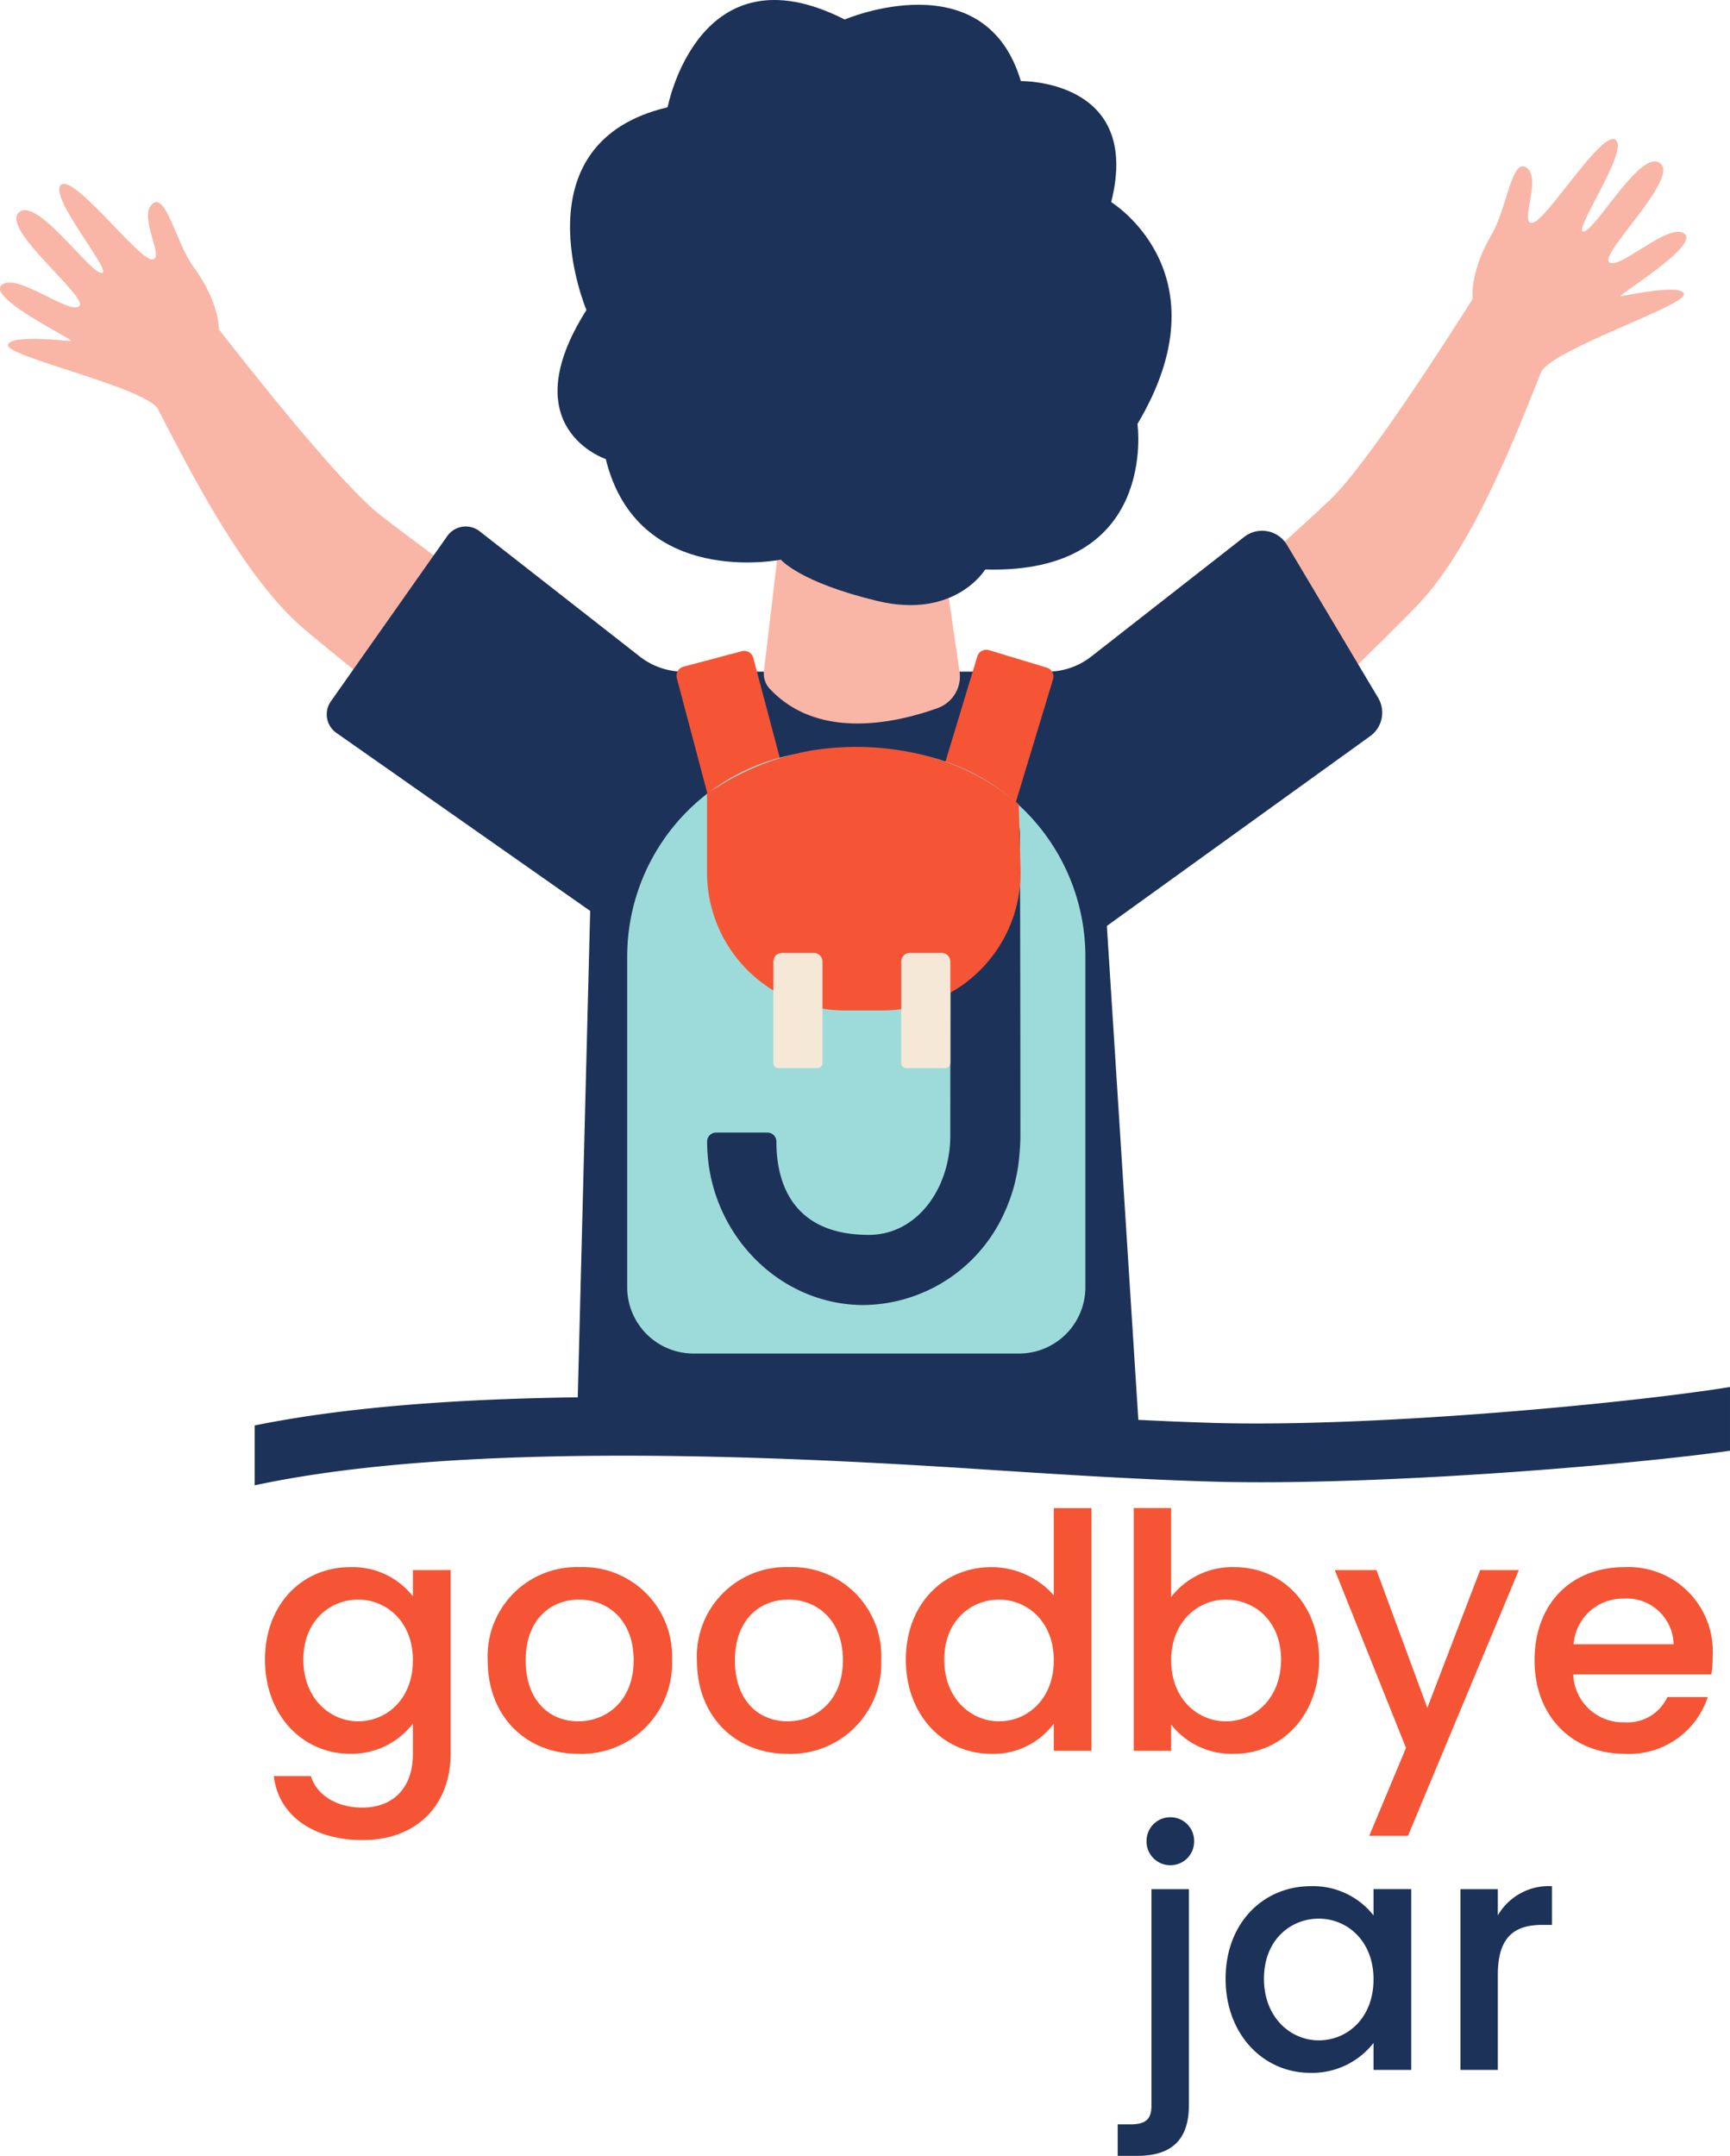 <svg xmlns="http://www.w3.org/2000/svg" width="158.707" height="197.737" viewBox="0 0 158.707 197.737">
  <g id="Group_12" data-name="Group 12" transform="translate(-437.148 -2563.257)">
    <g id="g4233" transform="translate(472.032 2610.502)">
      <path id="path4235" d="M0,0C-3.674-2.872-11.988-13.432-14.8-17.025c0-.4-.107-2.686-2.353-5.773-1.587-2.181-2.53-6.933-3.792-5.713s1.289,5.145-.022,5.06-7.2-7.929-8.342-6.823,4.912,8.146,3.74,8.071-5.98-7.1-7.6-5.534,6.423,7.735,5.555,8.574-5.833-3.184-7.134-1.926,7.045,5.172,6.355,5.127-5.648-.594-5.764.36c-.132,1.078,12.341,3.814,13.73,5.816,2.859,5.523,7.926,15.6,13.516,20.3,6.84,5.752,22.731,18.07,22.731,18.07l9.244-10.086S4.358,3.406,0,0" fill="#f9b6a7"/>
    </g>
    <g id="g4237" transform="translate(559.175 2609.089)">
      <path id="path4239" d="M0,0C3.375-3.218,10.614-14.542,13.063-18.394c-.038-.393-.157-2.684,1.776-5.976,1.366-2.326,1.839-7.147,3.214-6.058s-.779,5.247.517,5.033S24.957-33.99,26.2-33s-4.09,8.588-2.931,8.4,5.255-7.649,7.017-6.252-5.633,8.328-4.688,9.077,5.493-3.74,6.911-2.616-6.5,5.837-5.822,5.726,5.563-1.144,5.772-.207c.237,1.06-11.908,5.005-13.094,7.133-2.3,5.776-6.359,16.3-11.461,21.526-6.244,6.395-20.851,20.21-20.851,20.21l-10.188-9.131S-4,3.817,0,0" fill="#f9b6a7"/>
    </g>
    <g id="g4241" transform="translate(548.29 2693.761)">
      <path id="path4243" d="M0,0C-2.226-.068-4.468-.163-6.713-.274L-9.6-45.578,14.629-63.038a2.66,2.66,0,0,0,.656-3.465L6.925-80.525A2.66,2.66,0,0,0,3-81.258L-11.028-70.29A6.528,6.528,0,0,1-15.049-68.9H-48.426a6.529,6.529,0,0,1-4.021-1.385L-67.139-81.775a2.073,2.073,0,0,0-2.971.439L-80.789-66.177a2.073,2.073,0,0,0,.5,2.89L-57-46.952l-1.139,44.61C-68.785-2.2-79.233-1.5-87.777.239v5.49C-69.033,1.711-40.344,3-21.281,4.249-14.362,4.7-7.207,5.17-.163,5.384c14.6.442,37.968-1.445,47.727-2.824V-3.287C38.765-1.855,15,.459,0,0" fill="#1d3259"/>
    </g>
    <g id="g4245" transform="translate(523.536 2613.348)">
      <path id="path4247" d="M0,0C-.017.2,1.065,7.594,1.64,11.5A3.09,3.09,0,0,1-.377,14.858c-3.706,1.332-10.915,3.021-15.4-1.779a2.043,2.043,0,0,1-.528-1.631L-14.266-5.8Z" fill="#f9b6a7"/>
    </g>
    <g id="g4249" transform="translate(539.086 2581.795)">
      <path id="path4251" d="M0,0C2.863-11.292-8.286-11.1-8.286-11.1-11.6-22.239-24.447-16.75-24.447-16.75-37.861-23.568-40.692-8.7-40.692-8.7-54.616-5.417-48.14,9.9-48.14,9.9c-6.867,10.825,1.776,13.667,1.776,13.667C-43.447,35.473-30.3,32.793-30.3,32.793s1.683,2.062,8.829,3.785,9.916-2.884,9.916-2.884C4.373,34.161,2.411,20.346,2.411,20.346,10.656,6.521,0,0,0,0" fill="#1d3259"/>
    </g>
    <g id="g4253" transform="translate(470.003 2709.972)">
      <path id="path4255" d="M0,0C-2.558,0-5.026,1.926-5.026,5.507S-2.558,11.164,0,11.164c2.588,0,5.025-2.016,5.025-5.6C5.025,2.016,2.588,0,0,0M-.722-2.979A7.025,7.025,0,0,1,5.025-.3V-2.708h3.46V14.143c0,4.514-2.919,7.914-8.095,7.914-4.424,0-7.7-2.2-8.125-5.867h3.4c.512,1.715,2.347,2.889,4.724,2.889,2.648,0,4.634-1.625,4.634-4.935V11.375A7.118,7.118,0,0,1-.722,14.143c-4.364,0-7.824-3.521-7.824-8.636s3.46-8.486,7.824-8.486" fill="#f55535"/>
    </g>
    <g id="g4257" transform="translate(490.192 2721.137)">
      <path id="path4259" d="M0,0C2.558,0,5.086-1.836,5.086-5.6s-2.437-5.567-5-5.567c-2.588,0-4.905,1.806-4.905,5.567S-2.588,0,0,0M0,2.979c-4.724,0-8.305-3.37-8.305-8.576A8.177,8.177,0,0,1,.15-14.144,8.177,8.177,0,0,1,8.606-5.6,8.3,8.3,0,0,1,0,2.979" fill="#f55535"/>
    </g>
    <g id="g4261" transform="translate(509.388 2721.137)">
      <path id="path4263" d="M0,0C2.558,0,5.086-1.836,5.086-5.6s-2.437-5.567-5-5.567c-2.588,0-4.905,1.806-4.905,5.567S-2.588,0,0,0M0,2.979c-4.724,0-8.305-3.37-8.305-8.576A8.177,8.177,0,0,1,.151-14.144,8.177,8.177,0,0,1,8.606-5.6,8.3,8.3,0,0,1,0,2.979" fill="#f55535"/>
    </g>
    <g id="g4265" transform="translate(528.796 2709.972)">
      <path id="path4267" d="M0,0C-2.558,0-5.026,1.926-5.026,5.507S-2.558,11.164,0,11.164c2.588,0,5.025-2.016,5.025-5.6C5.025,2.016,2.588,0,0,0M-.692-2.979A7.637,7.637,0,0,1,5.025-.391v-8h3.46V13.872H5.025v-2.5A6.876,6.876,0,0,1-.722,14.143c-4.363,0-7.824-3.521-7.824-8.636s3.46-8.486,7.854-8.486" fill="#f55535"/>
    </g>
    <g id="g4269" transform="translate(549.613 2709.972)">
      <path id="path4271" d="M0,0C-2.558,0-5.025,2.016-5.025,5.567c0,3.581,2.468,5.6,5.025,5.6,2.588,0,5.056-2.076,5.056-5.658S2.588,0,0,0M.752-2.979c4.394,0,7.794,3.37,7.794,8.486S5.116,14.143.752,14.143a7.048,7.048,0,0,1-5.778-2.678v2.407h-3.43V-8.4h3.43V-.24A7.09,7.09,0,0,1,.752-2.979" fill="#f55535"/>
    </g>
    <g id="g4273" transform="translate(572.932 2707.265)">
      <path id="path4275" d="M0,0H3.551L-6.62,24.374h-3.551L-6.8,16.31-13.331,0h3.822l4.664,12.638Z" fill="#f55535"/>
    </g>
    <g id="g4277" transform="translate(581.506 2714.065)">
      <path id="path4279" d="M0,0H9.178A4.306,4.306,0,0,0,4.543-4.183,4.515,4.515,0,0,0,0,0M4.694,10.05c-4.754,0-8.275-3.37-8.275-8.576s3.37-8.546,8.275-8.546a7.733,7.733,0,0,1,8.065,8.155,10.543,10.543,0,0,1-.12,1.686H-.03A4.56,4.56,0,0,0,4.694,7.162,4.014,4.014,0,0,0,8.606,4.845h3.7A7.576,7.576,0,0,1,4.694,10.05" fill="#f55535"/>
    </g>
    <g id="g4281" transform="translate(542.331 2732.135)">
      <path id="path4283" d="M0,0A2.171,2.171,0,0,1,2.2-2.2,2.164,2.164,0,0,1,4.363,0,2.164,2.164,0,0,1,2.2,2.2,2.171,2.171,0,0,1,0,0M3.882,4.394v19.83c0,3.371-1.805,4.634-4.754,4.634H-2.648V25.969h1.174c1.444,0,1.926-.512,1.926-1.746V4.394Z" fill="#1d3259"/>
    </g>
    <g id="g4285" transform="translate(558.128 2739.236)">
      <path id="path4287" d="M0,0C-2.558,0-5.026,1.926-5.026,5.507S-2.558,11.164,0,11.164c2.588,0,5.025-2.016,5.025-5.6C5.025,2.016,2.588,0,0,0M-.722-2.979A7.059,7.059,0,0,1,5.025-.3V-2.708h3.46v16.58H5.025V11.4A7.137,7.137,0,0,1-.782,14.143c-4.3,0-7.764-3.521-7.764-8.636s3.46-8.486,7.824-8.486" fill="#1d3259"/>
    </g>
    <g id="g4289" transform="translate(574.556 2753.109)">
      <path id="path4291" d="M0,0H-3.43V-16.58H0v2.407a5.4,5.4,0,0,1,4.965-2.678V-13.3H4.093C1.565-13.3,0-12.247,0-8.726Z" fill="#1d3259"/>
    </g>
    <g id="g4293" transform="translate(505.2 2622.987)">
      <path id="path4295" d="M0,0-5.35,1.418A.86.86,0,0,0-5.961,2.47l3.679,13.883,7.014-1.859L1.053.612A.861.861,0,0,0,0,0" fill="#f55535"/>
    </g>
    <g id="g4297" transform="translate(533.176 2624.49)">
      <path id="path4299" d="M0,0-5.3-1.6A.861.861,0,0,0-6.37-1.03l-4.165,13.745,6.944,2.1L.574,1.074A.86.86,0,0,0,0,0" fill="#f55535"/>
    </g>
    <g id="g4301" transform="translate(517.828 2632.11)">
      <path id="path4303" d="M0,0H-4.251A18.891,18.891,0,0,0-23.142,18.891V49.211a6.082,6.082,0,0,0,6.083,6.082H12.808a6.082,6.082,0,0,0,6.083-6.082V18.891A18.891,18.891,0,0,0,0,0" fill="#9ddbda"/>
    </g>
    <g id="g4305" transform="translate(530.716 2639.82)">
      <path id="path4307" d="M0,0A3.981,3.981,0,0,0-3.985-3.966H-5.88c-.454,0-.448.363-.453.817C-6.368.555-6.391,27.6-6.391,27.6c0,4.826-3.037,9.1-7.472,9.1-7.754,0-8.479-5.858-8.479-8.539v-.018a.828.828,0,0,0-.828-.828h-4.7a.826.826,0,0,0-.828.826v.019c0,8.162,6.422,14.976,14.37,14.976A14.338,14.338,0,0,0-1.379,34.557v0c.111-.23.207-.476.3-.72.149-.374.285-.754.4-1.14.018-.06.037-.118.055-.178.074-.253.142-.51.2-.768s.121-.542.171-.822c.025-.135.049-.27.07-.405.051-.336.09-.683.123-1.036.057-.608.1-1.233.1-1.89C.047,27.6.029,8.478,0,0" fill="#1d3259"/>
    </g>
    <g id="g4309" transform="translate(530.609 2637.03)">
      <path id="path4311" d="M0,0A21.3,21.3,0,0,0-8.809-4.532a25.7,25.7,0,0,0-10.305-.387,24.184,24.184,0,0,0-8.467,3.288L-28.6-1.01V6.256A12.652,12.652,0,0,0-15.949,18.908h3.465A12.652,12.652,0,0,0,.168,6.256Z" fill="#f55535"/>
    </g>
    <g id="g4313" transform="translate(511.795 2650.654)">
      <path id="path4315" d="M0,0H-2.891A.805.805,0,0,0-3.7.805v9.3a.467.467,0,0,0,.467.467H.338A.467.467,0,0,0,.805,10.1V.805A.805.805,0,0,0,0,0" fill="#f5e8d7"/>
    </g>
    <g id="g4317" transform="translate(523.524 2650.654)">
      <path id="path4319" d="M0,0H-2.891A.805.805,0,0,0-3.7.805v9.3a.467.467,0,0,0,.467.467H.338A.467.467,0,0,0,.805,10.1V.805A.805.805,0,0,0,0,0" fill="#f5e8d7"/>
    </g>
  </g>
</svg>

